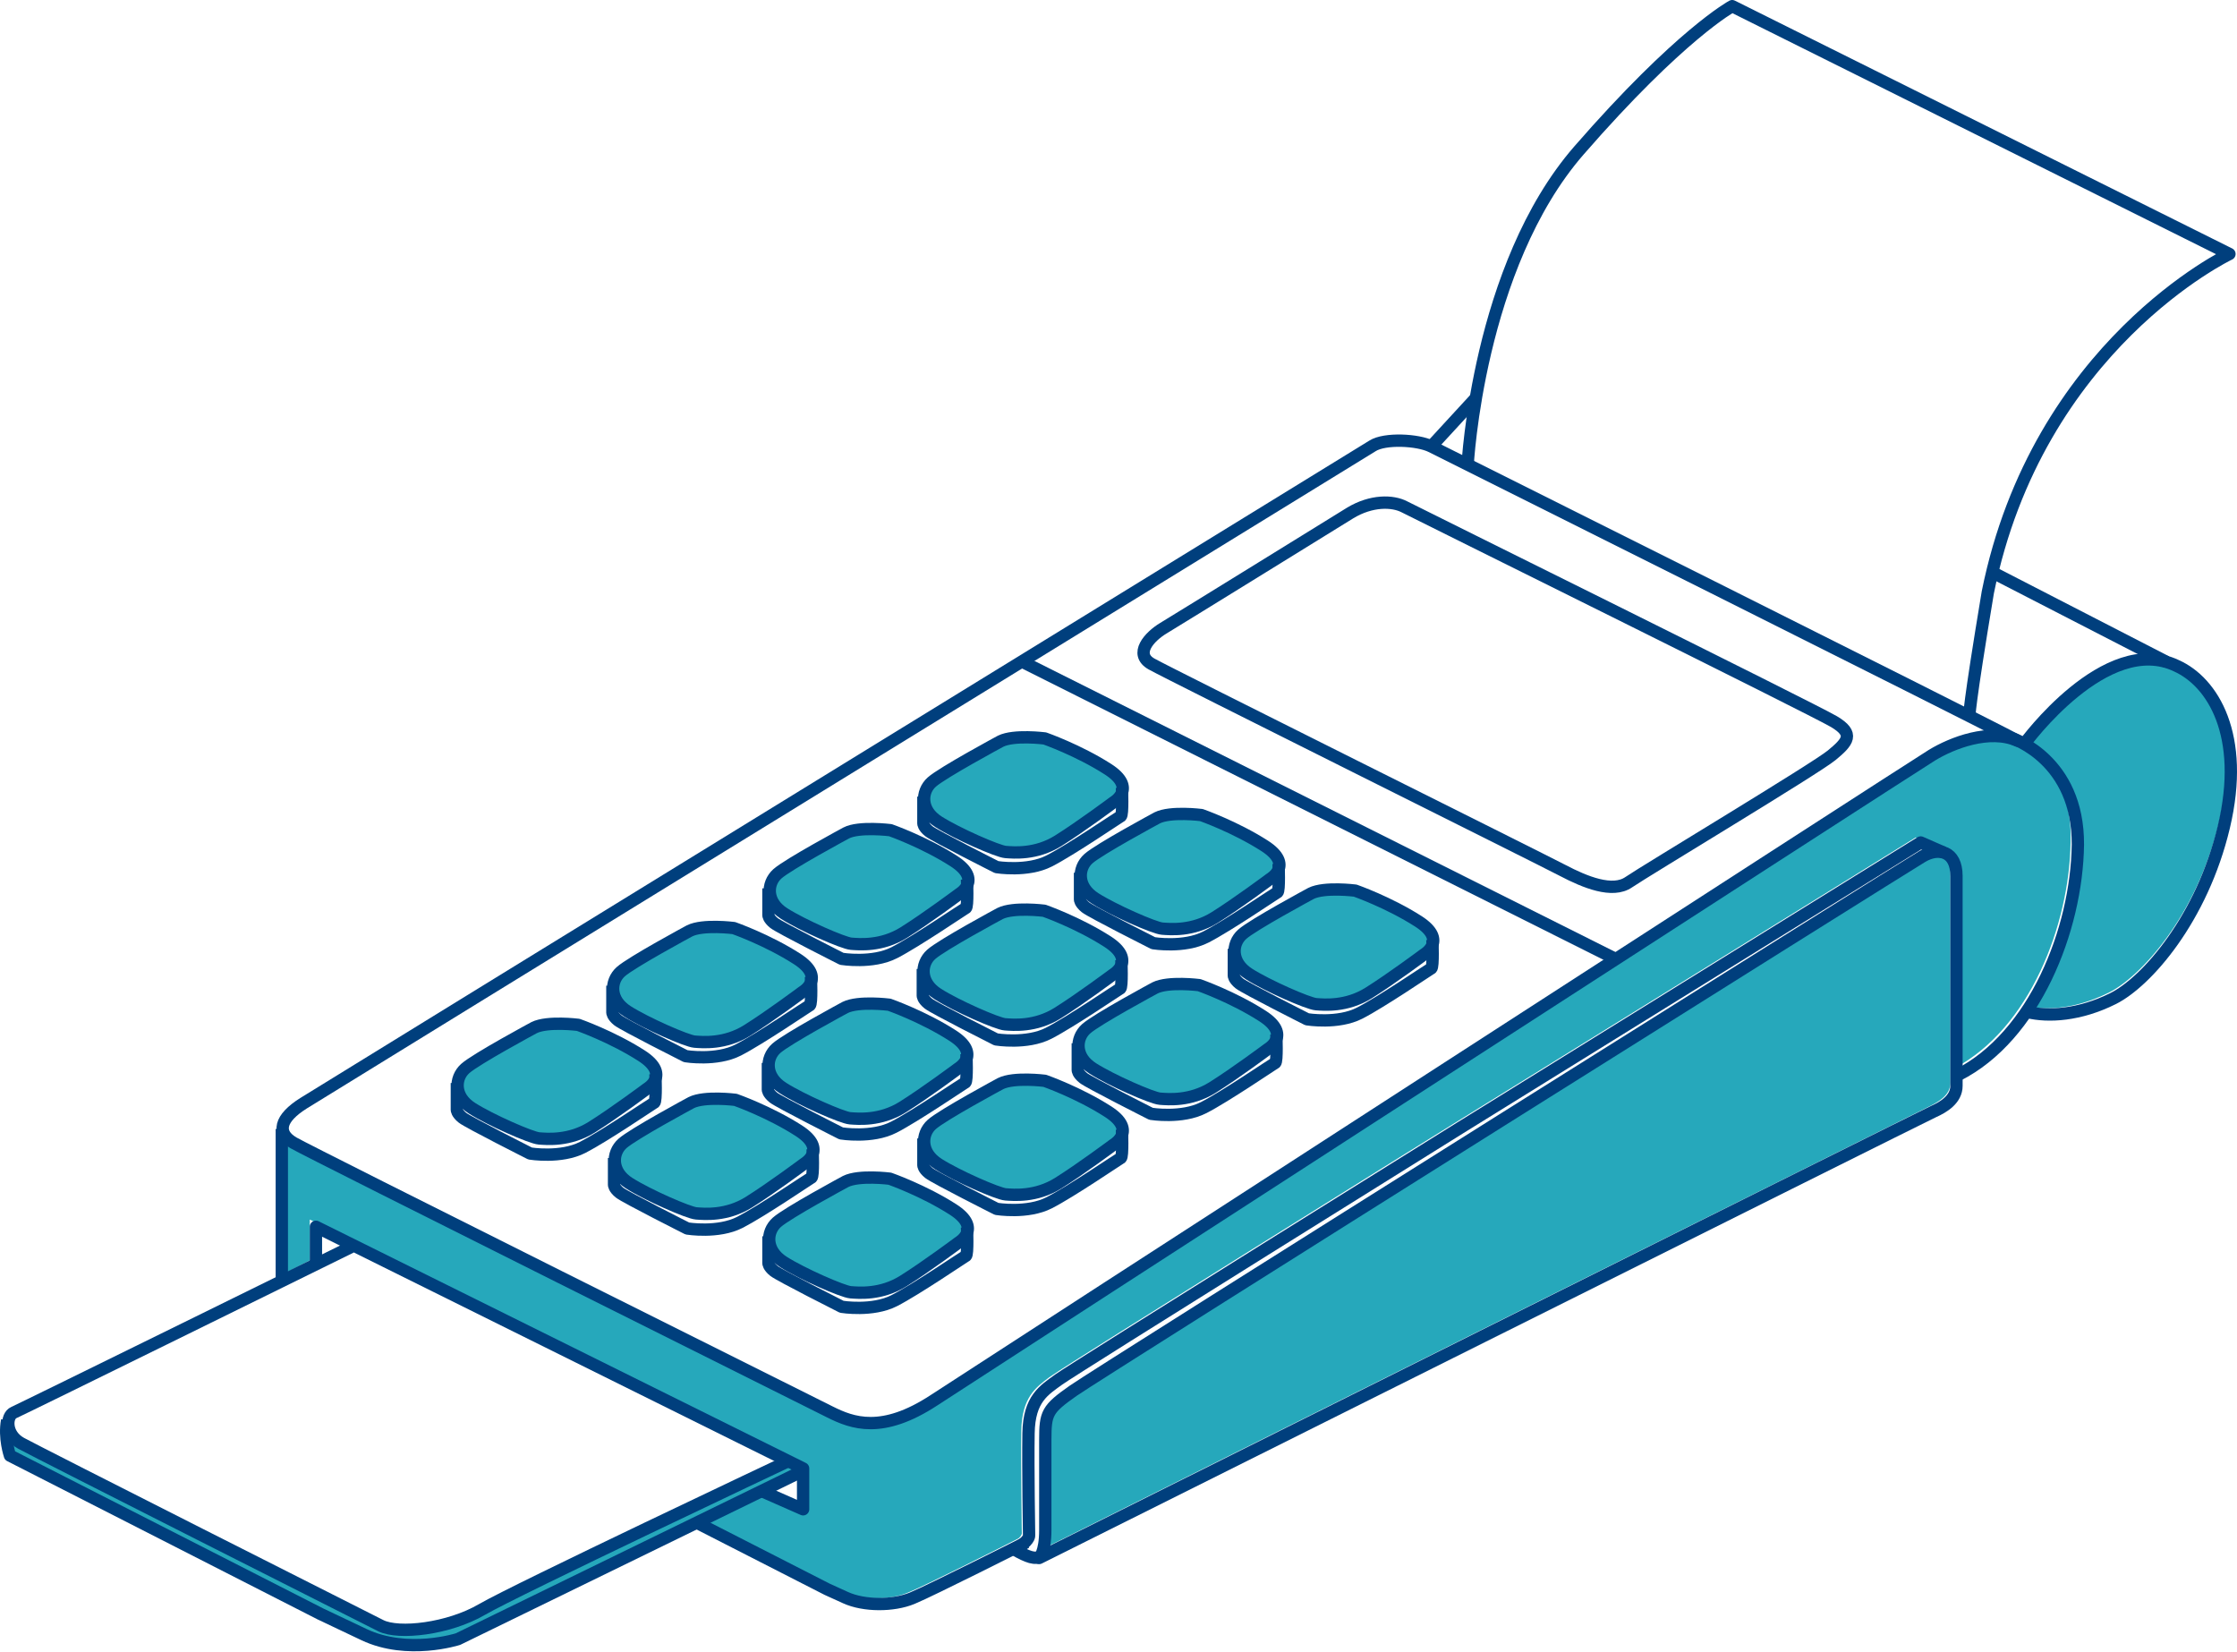 <?xml version="1.0" encoding="UTF-8"?> <svg xmlns="http://www.w3.org/2000/svg" width="363" height="268" viewBox="0 0 363 268" fill="none"> <path d="M127.872 237.536L127.963 237.717C127.327 237.989 82.398 259.228 77.043 262.314C73.685 264.311 69.691 265.219 66.424 265.219C64.427 265.219 62.793 264.856 61.613 264.311C60.615 263.858 53.989 260.408 45.457 256.142C28.393 247.52 4.976 235.629 3.251 234.722C2.525 234.268 1.98 233.814 1.617 233.27C1.708 234.54 1.98 235.629 2.071 236.083L52.264 261.679L59.253 265.037C66.061 268.214 74.048 265.764 74.139 265.673L129.597 238.715L127.872 237.536Z" fill="#26A8BB"></path> <path d="M328.646 120.086C331.914 122.083 337.178 126.803 337.088 136.515C336.997 145.228 334.274 155.394 329.1 163.291C331.279 163.744 336.089 164.107 342.261 161.021C347.163 158.571 356.33 148.95 360.051 133.52C363.591 118.634 358.236 110.374 352.609 107.833C342.352 103.113 330.462 117.908 328.646 120.086Z" fill="#26A8BB"></path> <path d="M326.74 120.087C322.655 118.453 317.118 120.269 313.306 122.538C310.129 124.444 160.82 221.018 151.38 227.1C147.024 229.913 143.665 230.912 140.852 230.912C138.129 230.912 135.95 230.004 134.044 229.096L130.686 227.463C63.61 193.97 48.089 186.164 46.909 185.438C46.365 185.166 46.002 184.803 45.639 184.44V206.859C47.363 205.951 48.906 205.225 50.268 204.499V197.873L130.232 237.538V245.071L123.062 241.985L113.804 246.614L133.954 256.961L136.858 258.323C139.581 259.594 144.301 259.684 147.296 258.414C150.019 257.324 162.635 250.971 165.268 249.609C165.812 249.156 165.812 248.793 165.812 248.793C165.812 248.702 165.631 237.81 165.721 232.182C165.812 226.737 168.081 225.103 170.26 223.469L170.804 223.106C173.164 221.381 233.433 183.804 235.974 182.261L310.856 135.88L314.849 137.605C315.031 137.696 315.212 137.696 315.394 137.786C316.211 138.24 317.209 139.329 317.209 141.78V173.276C329.372 166.831 335.816 150.04 335.998 136.606C336.361 125.351 329.19 121.176 326.74 120.087Z" fill="#26A8BB"></path> <path d="M315.123 138.512C314.76 138.33 314.397 138.239 313.943 138.239C313.217 138.239 312.4 138.512 311.674 138.965C310.675 139.601 178.521 222.56 173.982 225.646C169.807 228.551 169.626 229.005 169.626 233.18V247.793C169.626 249.427 169.444 250.516 169.172 251.333C184.148 243.8 311.401 180.354 313.035 179.538C314.487 178.811 316.484 177.722 316.484 175.725V141.688C316.575 140.145 316.03 139.056 315.123 138.512Z" fill="#26A8BB"></path> <path d="M222.724 72.343C222.724 72.343 53.174 176.542 49.271 178.992C45.368 181.443 44.824 183.803 47.637 185.437C50.451 187.07 131.051 227.28 134.681 229.095C138.312 230.91 143.123 232.726 151.564 227.189C160.005 221.652 310.222 124.533 313.489 122.536C316.757 120.539 322.838 118.179 327.377 120.176C320.025 116.273 234.433 73.523 232.254 72.434C230.076 71.344 224.721 71.072 222.724 72.343Z" stroke="#003F7D" stroke-width="2" stroke-miterlimit="10" stroke-linejoin="round"></path> <path d="M166.537 250.238C166.537 250.238 151.107 258.044 148.021 259.315C144.935 260.586 140.215 260.586 137.22 259.224C134.225 257.863 134.225 257.863 134.225 257.863L113.076 247.062" stroke="#003F7D" stroke-width="2" stroke-miterlimit="10" stroke-linejoin="round"></path> <path d="M123.515 241.888L130.322 244.883V238.258L51.266 199.047V205.491" stroke="#003F7D" stroke-width="2" stroke-miterlimit="10" stroke-linejoin="round"></path> <path d="M45.73 183.167V207.855" stroke="#003F7D" stroke-width="2" stroke-miterlimit="10" stroke-linejoin="round"></path> <path d="M56.981 202.32C56.981 202.32 3.52 228.642 2.25 229.187C0.979 229.731 0.797 232.727 3.43 234.179C6.062 235.631 58.887 262.316 61.792 263.769C64.696 265.221 72.774 264.313 78.22 261.136C83.666 257.96 127.688 237.174 127.688 237.174" stroke="#003F7D" stroke-width="2" stroke-miterlimit="10" stroke-linejoin="round"></path> <path d="M168.623 252.783C168.623 252.783 169.621 251.966 169.621 248.245C169.621 244.523 169.621 237.988 169.621 233.631C169.621 229.275 169.894 228.639 174.16 225.644C178.426 222.649 309.31 140.506 311.942 138.963C314.574 137.42 317.478 138.055 317.478 142.14C317.478 146.224 317.478 173.998 317.478 176.177C317.478 178.355 315.391 179.626 313.757 180.352C312.123 181.078 168.623 252.783 168.623 252.783Z" stroke="#003F7D" stroke-width="2" stroke-miterlimit="10" stroke-linejoin="round"></path> <path d="M165.721 107.284L262.114 155.571" stroke="#003F7D" stroke-width="2" stroke-miterlimit="10" stroke-linejoin="round"></path> <path d="M315.392 138.329L311.671 136.695L236.971 182.986C236.971 182.986 174.161 222.106 171.801 223.83C169.441 225.555 166.991 226.916 166.9 232.544C166.809 238.171 166.991 249.154 166.991 249.154C166.991 249.154 167.082 250.061 164.631 251.423C166.718 252.603 168.08 253.147 168.897 252.421" stroke="#003F7D" stroke-width="2" stroke-miterlimit="10" stroke-linejoin="round"></path> <path d="M162.365 120.266C162.365 120.266 152.925 125.349 151.201 126.892C149.476 128.435 149.295 131.43 152.29 133.336C155.285 135.242 161.911 138.147 163.182 138.238C164.453 138.328 168.083 138.691 171.714 136.422C175.345 134.153 180.7 130.159 180.7 130.159C180.7 130.159 184.603 127.89 179.792 124.804C174.981 121.718 169.535 119.812 169.535 119.812C169.535 119.812 164.543 119.177 162.365 120.266Z" fill="#26A8BB" stroke="#003F7D" stroke-width="2" stroke-miterlimit="10" stroke-linejoin="round"></path> <path d="M149.838 129.252V133.609C149.838 133.609 149.838 134.153 150.746 134.88C151.653 135.606 161.728 140.689 161.728 140.689C161.728 140.689 166.72 141.505 170.26 139.69C173.8 137.875 181.515 132.61 181.878 132.429C182.241 132.247 182.06 127.8 182.06 127.8" stroke="#003F7D" stroke-width="2" stroke-miterlimit="10" stroke-linejoin="round"></path> <path d="M137.314 135.152C137.314 135.152 127.875 140.235 126.15 141.778C124.426 143.321 124.244 146.316 127.239 148.222C130.235 150.128 136.86 153.033 138.131 153.123C139.402 153.214 143.032 153.577 146.663 151.308C150.294 149.039 155.649 145.045 155.649 145.045C155.649 145.045 159.552 142.776 154.741 139.69C149.931 136.604 144.485 134.698 144.485 134.698C144.485 134.698 139.402 134.063 137.314 135.152Z" fill="#26A8BB" stroke="#003F7D" stroke-width="2" stroke-miterlimit="10" stroke-linejoin="round"></path> <path d="M124.695 144.138V148.495C124.695 148.495 124.695 149.039 125.603 149.765C126.511 150.491 136.586 155.574 136.586 155.574C136.586 155.574 141.578 156.391 145.118 154.576C148.657 152.761 156.372 147.496 156.736 147.315C157.099 147.133 156.917 142.686 156.917 142.686" stroke="#003F7D" stroke-width="2" stroke-miterlimit="10" stroke-linejoin="round"></path> <path d="M111.898 151.035C111.898 151.035 102.459 156.117 100.734 157.66C99.01 159.203 98.828 162.199 101.823 164.105C104.819 166.011 111.444 168.915 112.715 169.006C113.986 169.097 117.616 169.46 121.247 167.191C124.878 164.922 130.233 160.928 130.233 160.928C130.233 160.928 134.136 158.659 129.325 155.573C124.515 152.487 119.069 150.581 119.069 150.581C119.069 150.581 114.077 149.945 111.898 151.035Z" fill="#26A8BB" stroke="#003F7D" stroke-width="2" stroke-miterlimit="10" stroke-linejoin="round"></path> <path d="M99.371 159.928V164.285C99.371 164.285 99.371 164.829 100.279 165.555C101.186 166.281 111.261 171.364 111.261 171.364C111.261 171.364 116.253 172.181 119.793 170.366C123.333 168.551 131.048 163.286 131.411 163.105C131.774 162.923 131.593 158.476 131.593 158.476" stroke="#003F7D" stroke-width="2" stroke-miterlimit="10" stroke-linejoin="round"></path> <path d="M86.662 166.739C86.662 166.739 77.222 171.822 75.498 173.365C73.773 174.908 73.592 177.903 76.587 179.809C79.582 181.715 86.208 184.619 87.479 184.71C88.749 184.801 92.38 185.164 96.011 182.895C99.641 180.626 104.997 176.632 104.997 176.632C104.997 176.632 108.899 174.363 104.089 171.277C99.278 168.191 93.832 166.285 93.832 166.285C93.832 166.285 88.84 165.649 86.662 166.739Z" fill="#26A8BB" stroke="#003F7D" stroke-width="2" stroke-miterlimit="10" stroke-linejoin="round"></path> <path d="M74.135 175.725V180.081C74.135 180.081 74.135 180.626 75.042 181.352C75.95 182.078 86.025 187.161 86.025 187.161C86.025 187.161 91.017 187.978 94.557 186.163C98.097 184.347 105.812 179.083 106.175 178.902C106.538 178.72 106.357 174.272 106.357 174.272" stroke="#003F7D" stroke-width="2" stroke-miterlimit="10" stroke-linejoin="round"></path> <path d="M162.271 148.223C162.271 148.223 152.832 153.306 151.107 154.849C149.383 156.392 149.201 159.387 152.196 161.293C155.192 163.199 161.817 166.104 163.088 166.195C164.359 166.285 167.99 166.648 171.62 164.379C175.251 162.11 180.606 158.116 180.606 158.116C180.606 158.116 184.509 155.847 179.698 152.761C174.888 149.675 169.442 147.769 169.442 147.769C169.442 147.769 164.45 147.134 162.271 148.223Z" fill="#26A8BB" stroke="#003F7D" stroke-width="2" stroke-miterlimit="10" stroke-linejoin="round"></path> <path d="M149.744 157.209V161.566C149.744 161.566 149.744 162.11 150.652 162.837C151.559 163.563 161.634 168.646 161.634 168.646C161.634 168.646 166.627 169.462 170.166 167.647C173.706 165.832 181.421 160.567 181.784 160.386C182.147 160.204 181.966 155.757 181.966 155.757" stroke="#003F7D" stroke-width="2" stroke-miterlimit="10" stroke-linejoin="round"></path> <path d="M187.781 132.7C187.781 132.7 178.341 137.782 176.617 139.325C174.892 140.868 174.711 143.864 177.706 145.77C180.701 147.676 187.327 150.58 188.598 150.671C189.869 150.762 193.499 151.125 197.13 148.856C200.761 146.587 206.116 142.593 206.116 142.593C206.116 142.593 210.019 140.324 205.208 137.238C200.397 134.152 194.952 132.246 194.952 132.246C194.952 132.246 189.959 131.61 187.781 132.7Z" fill="#26A8BB" stroke="#003F7D" stroke-width="2" stroke-miterlimit="10" stroke-linejoin="round"></path> <path d="M175.254 141.596V145.953C175.254 145.953 175.254 146.497 176.162 147.223C177.069 147.949 187.144 153.032 187.144 153.032C187.144 153.032 192.136 153.849 195.676 152.034C199.216 150.219 206.931 144.954 207.294 144.773C207.657 144.591 207.476 140.144 207.476 140.144" stroke="#003F7D" stroke-width="2" stroke-miterlimit="10" stroke-linejoin="round"></path> <path d="M137.131 163.471C137.131 163.471 127.691 168.554 125.966 170.097C124.242 171.64 124.06 174.635 127.056 176.541C130.051 178.447 136.677 181.352 137.948 181.443C139.218 181.533 142.849 181.896 146.479 179.627C150.11 177.358 155.465 173.364 155.465 173.364C155.465 173.364 159.368 171.095 154.558 168.009C149.747 164.923 144.301 163.017 144.301 163.017C144.301 163.017 139.309 162.382 137.131 163.471Z" fill="#26A8BB" stroke="#003F7D" stroke-width="2" stroke-miterlimit="10" stroke-linejoin="round"></path> <path d="M124.604 172.457V176.814C124.604 176.814 124.604 177.358 125.511 178.085C126.419 178.811 136.494 183.894 136.494 183.894C136.494 183.894 141.486 184.71 145.026 182.895C148.566 181.08 156.281 175.815 156.644 175.634C157.007 175.452 156.825 171.005 156.825 171.005" stroke="#003F7D" stroke-width="2" stroke-miterlimit="10" stroke-linejoin="round"></path> <path d="M112.17 178.904C112.17 178.904 102.73 183.987 101.006 185.53C99.281 187.073 99.1 190.068 102.095 191.974C105.09 193.88 111.716 196.784 112.987 196.875C114.257 196.966 117.888 197.329 121.519 195.06C125.149 192.791 130.504 188.797 130.504 188.797C130.504 188.797 134.407 186.528 129.597 183.442C124.786 180.356 119.34 178.45 119.34 178.45C119.34 178.45 114.348 177.814 112.17 178.904Z" fill="#26A8BB" stroke="#003F7D" stroke-width="2" stroke-miterlimit="10" stroke-linejoin="round"></path> <path d="M99.643 187.89V192.246C99.643 192.246 99.643 192.791 100.55 193.517C101.458 194.243 111.533 199.326 111.533 199.326C111.533 199.326 116.525 200.143 120.065 198.328C123.605 196.512 131.32 191.248 131.683 191.067C132.046 190.885 131.864 186.438 131.864 186.438" stroke="#003F7D" stroke-width="2" stroke-miterlimit="10" stroke-linejoin="round"></path> <path d="M137.222 191.699C137.222 191.699 127.783 196.781 126.058 198.324C124.334 199.868 124.152 202.863 127.147 204.769C130.143 206.675 136.769 209.579 138.039 209.67C139.31 209.761 142.941 210.124 146.571 207.855C150.202 205.586 155.557 201.592 155.557 201.592C155.557 201.592 159.46 199.323 154.649 196.237C149.839 193.151 144.393 191.245 144.393 191.245C144.393 191.245 139.401 190.609 137.222 191.699Z" fill="#26A8BB" stroke="#003F7D" stroke-width="2" stroke-miterlimit="10" stroke-linejoin="round"></path> <path d="M124.695 200.592V204.949C124.695 204.949 124.695 205.493 125.603 206.219C126.511 206.945 136.586 212.028 136.586 212.028C136.586 212.028 141.578 212.845 145.118 211.03C148.657 209.215 156.372 203.95 156.736 203.769C157.099 203.587 156.917 199.14 156.917 199.14" stroke="#003F7D" stroke-width="2" stroke-miterlimit="10" stroke-linejoin="round"></path> <path d="M162.365 175.816C162.365 175.816 152.925 180.899 151.201 182.442C149.476 183.985 149.295 186.98 152.29 188.886C155.285 190.792 161.911 193.697 163.182 193.787C164.453 193.878 168.083 194.241 171.714 191.972C175.345 189.703 180.7 185.709 180.7 185.709C180.7 185.709 184.603 183.44 179.792 180.354C174.981 177.268 169.535 175.362 169.535 175.362C169.535 175.362 164.543 174.727 162.365 175.816Z" fill="#26A8BB" stroke="#003F7D" stroke-width="2" stroke-miterlimit="10" stroke-linejoin="round"></path> <path d="M149.838 184.709V189.066C149.838 189.066 149.838 189.61 150.746 190.337C151.653 191.063 161.728 196.146 161.728 196.146C161.728 196.146 166.72 196.962 170.26 195.147C173.8 193.332 181.515 188.067 181.878 187.886C182.241 187.704 182.06 183.257 182.06 183.257" stroke="#003F7D" stroke-width="2" stroke-miterlimit="10" stroke-linejoin="round"></path> <path d="M187.418 160.293C187.418 160.293 177.978 165.376 176.254 166.919C174.529 168.462 174.348 171.457 177.343 173.364C180.338 175.27 186.964 178.174 188.235 178.265C189.505 178.356 193.136 178.719 196.767 176.45C200.397 174.18 205.752 170.187 205.752 170.187C205.752 170.187 209.655 167.918 204.845 164.832C200.034 161.746 194.588 159.839 194.588 159.839C194.588 159.839 189.596 159.204 187.418 160.293Z" fill="#26A8BB" stroke="#003F7D" stroke-width="2" stroke-miterlimit="10" stroke-linejoin="round"></path> <path d="M174.891 169.279V173.636C174.891 173.636 174.891 174.181 175.798 174.907C176.706 175.633 186.781 180.716 186.781 180.716C186.781 180.716 191.773 181.533 195.313 179.717C198.853 177.902 206.568 172.638 206.931 172.456C207.294 172.275 207.112 167.827 207.112 167.827" stroke="#003F7D" stroke-width="2" stroke-miterlimit="10" stroke-linejoin="round"></path> <path d="M212.742 144.957C212.742 144.957 203.302 150.04 201.578 151.583C199.853 153.126 199.672 156.122 202.667 158.028C205.662 159.934 212.288 162.838 213.559 162.929C214.83 163.02 218.46 163.383 222.091 161.114C225.721 158.845 231.077 154.851 231.077 154.851C231.077 154.851 234.98 152.582 230.169 149.496C225.358 146.41 219.912 144.504 219.912 144.504C219.912 144.504 214.92 143.868 212.742 144.957Z" fill="#26A8BB" stroke="#003F7D" stroke-width="2" stroke-miterlimit="10" stroke-linejoin="round"></path> <path d="M200.215 153.943V158.3C200.215 158.3 200.215 158.845 201.122 159.571C202.03 160.297 212.105 165.38 212.105 165.38C212.105 165.38 217.097 166.197 220.637 164.381C224.177 162.566 231.892 157.302 232.255 157.12C232.618 156.939 232.437 152.491 232.437 152.491" stroke="#003F7D" stroke-width="2" stroke-miterlimit="10" stroke-linejoin="round"></path> <path d="M219.093 83.233C219.093 83.233 191.046 100.569 188.777 101.93C186.508 103.292 183.967 106.106 186.871 107.739C189.776 109.373 249.953 139.326 253.584 141.232C257.214 143.138 261.662 144.953 264.294 143.138C266.926 141.323 294.61 124.713 297.242 122.534C299.874 120.356 300.963 119.085 297.605 117.088C294.247 115.092 229.803 83.233 227.897 82.234C225.991 81.236 222.542 81.145 219.093 83.233Z" stroke="#003F7D" stroke-width="2" stroke-miterlimit="10" stroke-linejoin="round"></path> <path d="M238.15 75.519C238.15 75.519 239.784 43.297 256.213 24.418C272.641 5.538 281.082 1 281.082 1L361.773 41.209C361.773 41.209 330.64 56.004 322.562 96.122C319.386 115.183 319.567 116.272 319.567 116.272" stroke="#003F7D" stroke-width="2" stroke-miterlimit="10" stroke-linejoin="round"></path> <path d="M326.559 119.812C326.559 119.812 337.269 123.261 337.179 137.057C336.997 150.853 330.099 168.19 317.664 174.452" stroke="#003F7D" stroke-width="2" stroke-miterlimit="10" stroke-linejoin="round"></path> <path d="M232.252 72.434L239.604 64.446" stroke="#003F7D" stroke-width="2" stroke-miterlimit="10" stroke-linejoin="round"></path> <path d="M328.555 120.629C328.555 120.629 341.716 102.567 353.152 108.013C359.052 110.645 364.407 119.268 360.867 134.153C357.327 149.039 348.342 159.295 342.896 162.018C337.45 164.741 332.367 165.013 329.009 164.197" stroke="#003F7D" stroke-width="2" stroke-miterlimit="10" stroke-linejoin="round"></path> <path d="M351.519 107.379L323.654 93.038" stroke="#003F7D" stroke-width="2" stroke-miterlimit="10" stroke-linejoin="round"></path> <path d="M130.14 238.716L74.32 265.945C74.32 265.945 66.151 268.578 59.071 265.219C51.991 261.861 51.991 261.861 51.991 261.861L1.616 236.174C1.616 236.174 0.618 233.27 1.163 230.456" stroke="#003F7D" stroke-width="2" stroke-miterlimit="10" stroke-linejoin="round"></path> </svg> 